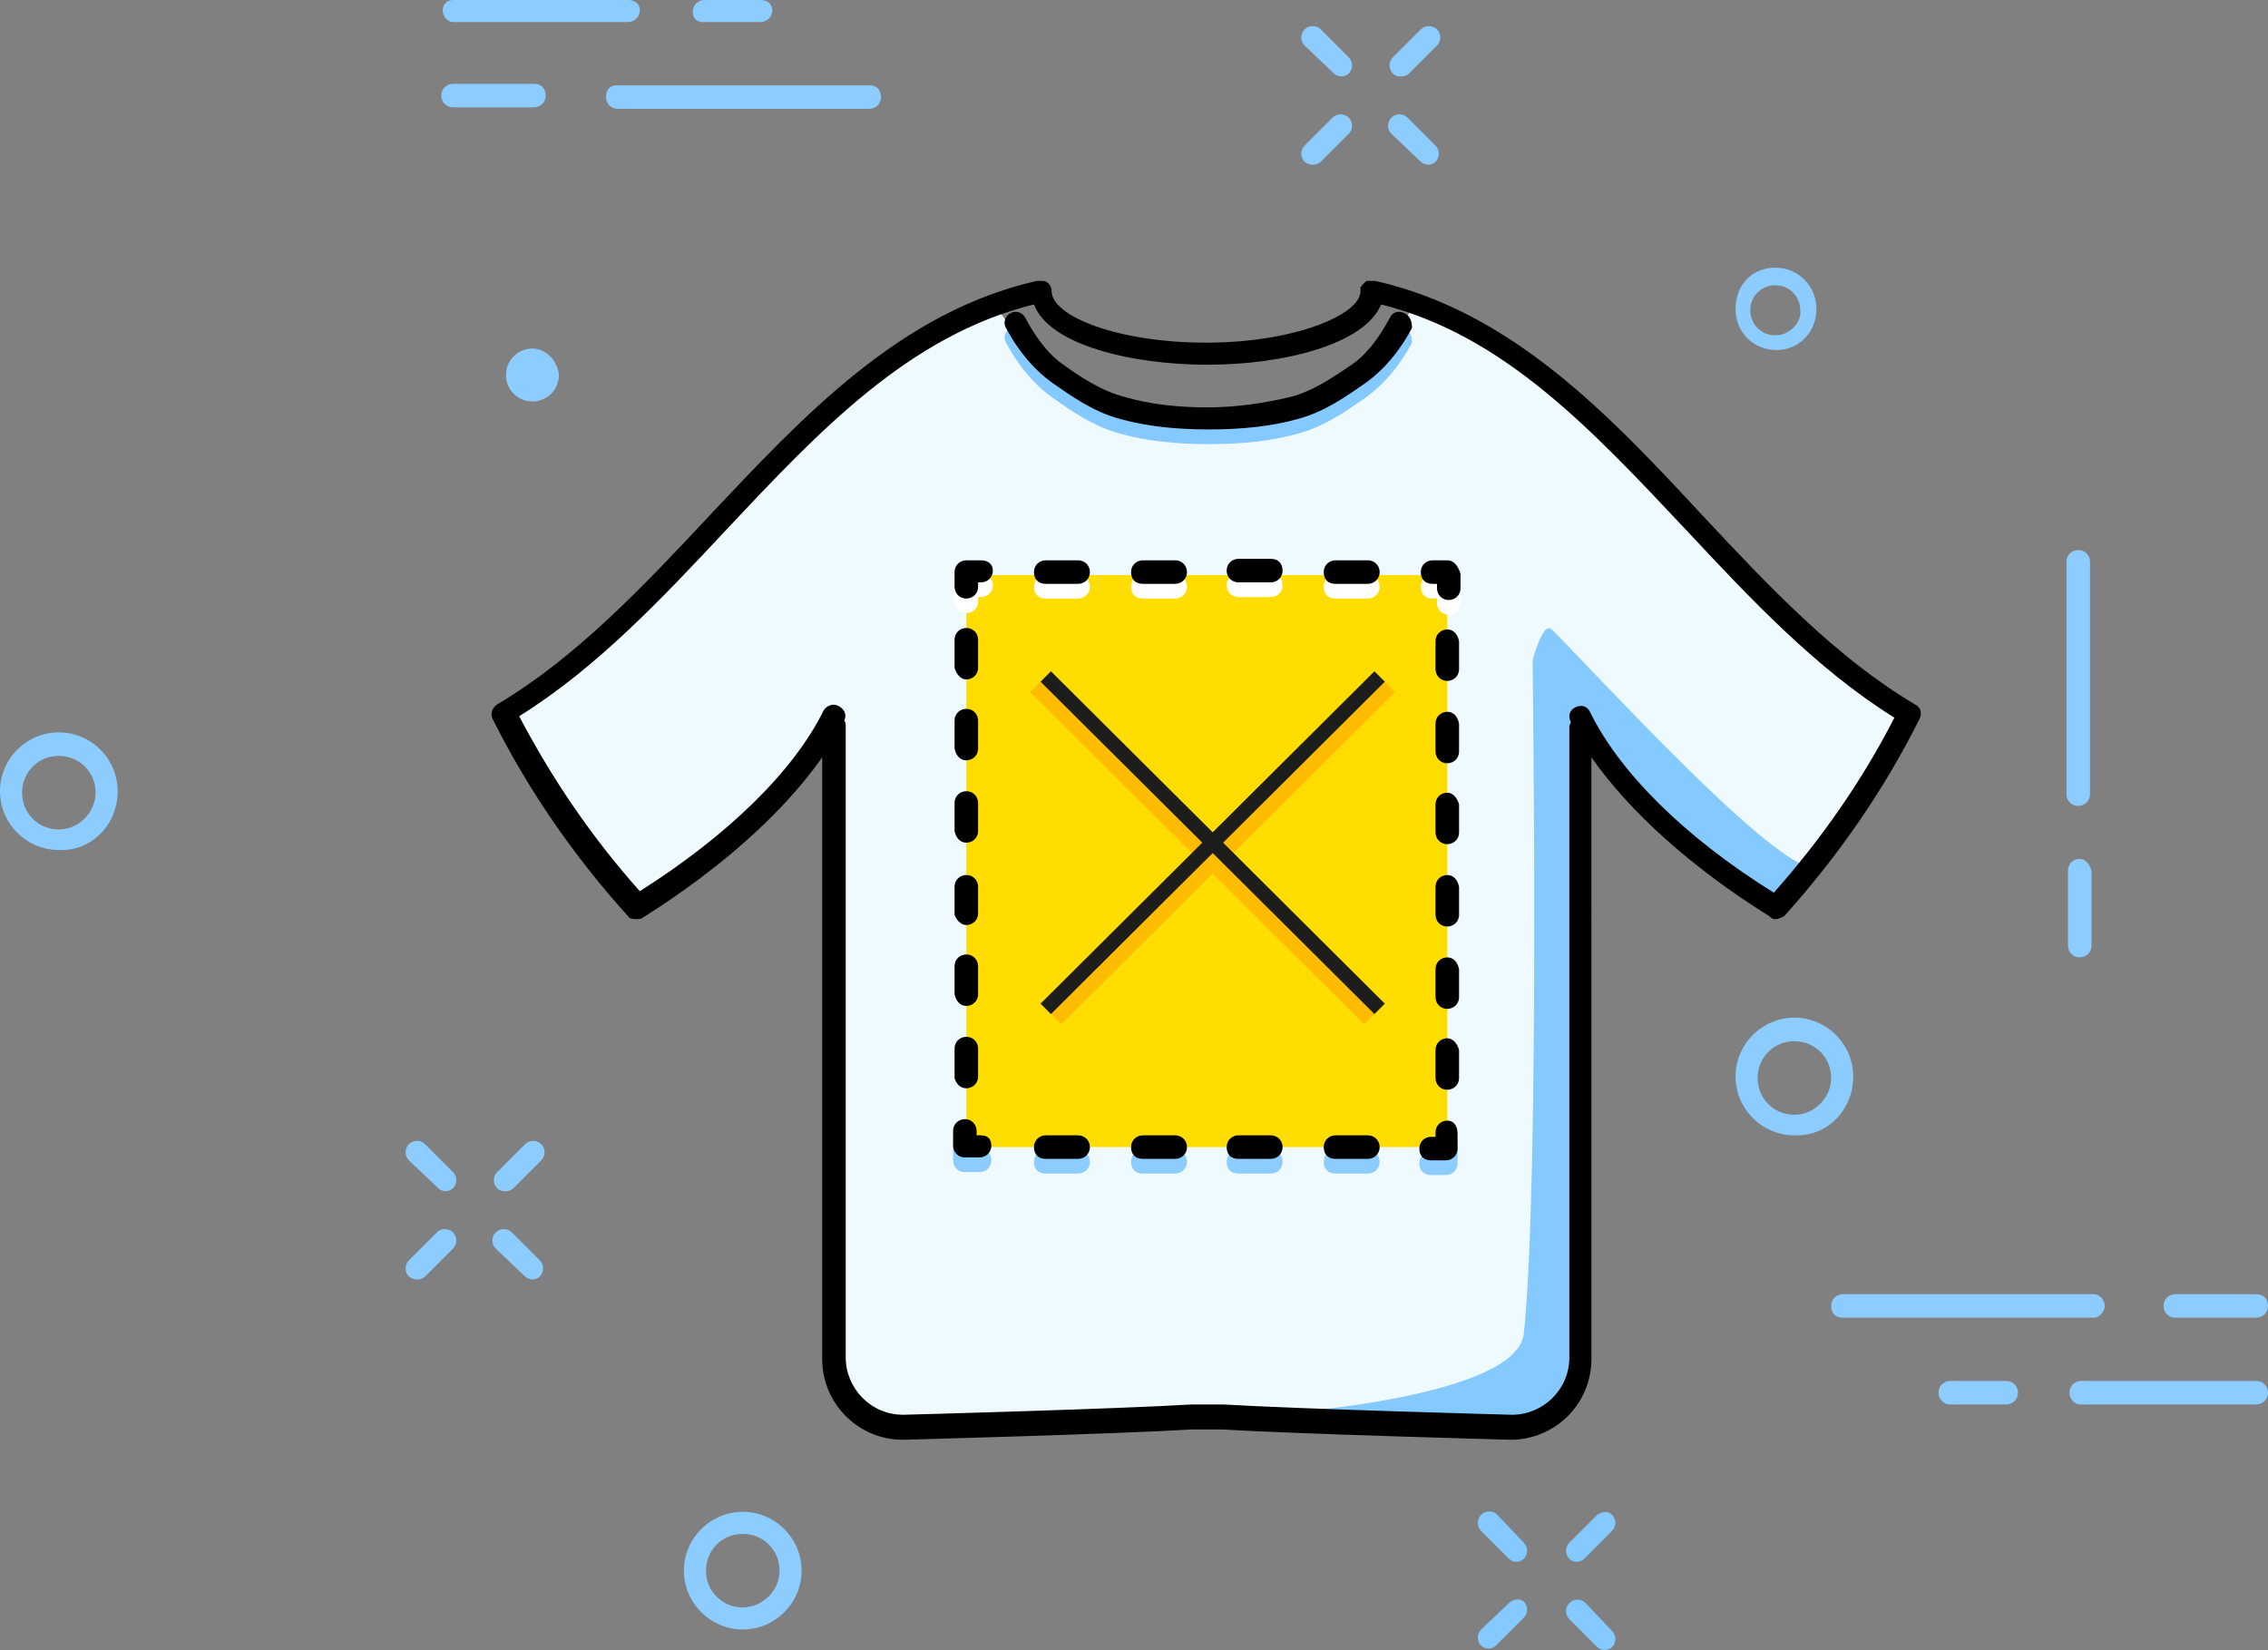 <?xml version="1.0" encoding="utf-8"?>
<!-- Generator: Adobe Illustrator 21.1.0, SVG Export Plug-In . SVG Version: 6.00 Build 0)  -->
<svg version="1.1" id="Слой_1" xmlns="http://www.w3.org/2000/svg" xmlns:xlink="http://www.w3.org/1999/xlink" x="0px" y="0px"
	 viewBox="0 0 154.2 112.2" enable-background="new 0 0 154.2 112.2" xml:space="preserve">
<rect x="0" y="0" width="154.2" height="112.2" fill="#808080" stroke="none"/>
<polygon fill="#EFFAFE" points="67.5,20.6 55.2,28.5 48.2,36.2 37.5,47 34.2,48.4 42.8,61.2 47.9,59.5 56.7,50 56.8,92 58.3,96.8 
	68.7,96.8 103.8,96.8 106.9,94.7 107.4,89.6 107.4,49 112.7,55.6 120,61.3 123.7,58.4 129.8,48.4 123,43.8 114.2,34.7 105.5,26.1 
	96.2,20.6 93.8,24.8 86.5,28.5 80.7,28.5 72.9,26.5 69,22.6 "/>
<path fill="#84C9FF" d="M123.1,59c-3.3-0.8-14.2-12.8-17.6-16.2c-0.6-0.6-1.3,2.1-1.3,2.1s0.5,35.5-0.6,45.8
	c-0.5,4.3-16.4,5.4-16.4,5.4l15.8,1.2l3.9-2.6l0.6-45.4l5.1,6l7.9,6.4C120.5,61.7,124,59.2,123.1,59z"/>
<path fill="#8CCCFF" d="M98.4,77.2c-0.4,0-0.8,0.3-0.8,0.8v0.3h-0.3c-0.4,0-0.8,0.3-0.8,0.8s0.3,0.8,0.8,0.8h1
	c0.4,0,0.8-0.3,0.8-0.8v-1C99.1,77.5,98.8,77.2,98.4,77.2z"/>
<path fill="#8CCCFF" d="M73.3,78.2h-2.2c-0.4,0-0.8,0.3-0.8,0.8s0.3,0.8,0.8,0.8h2.2c0.4,0,0.8-0.3,0.8-0.8S73.7,78.2,73.3,78.2z"/>
<path fill="#8CCCFF" d="M79.9,78.2h-2.2c-0.4,0-0.8,0.3-0.8,0.8s0.3,0.8,0.8,0.8h2.2c0.4,0,0.8-0.3,0.8-0.8S80.3,78.2,79.9,78.2z"/>
<path fill="#8CCCFF" d="M86.4,78.2h-2.2c-0.4,0-0.8,0.3-0.8,0.8s0.3,0.8,0.8,0.8h2.2c0.4,0,0.8-0.3,0.8-0.8S86.8,78.2,86.4,78.2z"/>
<path fill="#8CCCFF" d="M93,78.2h-2.2c-0.4,0-0.8,0.3-0.8,0.8s0.3,0.8,0.8,0.8H93c0.4,0,0.8-0.3,0.8-0.8S93.4,78.2,93,78.2z"/>
<path fill="#8CCCFF" d="M66.7,78.2h-0.3v-0.3c0-0.4-0.3-0.8-0.8-0.8c-0.4,0-0.8,0.3-0.8,0.8v1c0,0.4,0.3,0.8,0.8,0.8h1
	c0.4,0,0.8-0.3,0.8-0.8S67.1,78.2,66.7,78.2z"/>
<rect x="65.7" y="39.1" fill="#FFDD00" width="32.7" height="38.9"/>
<path fill="#84C9FF" d="M95.5,22.3c-0.4-0.2-0.8-0.1-1,0.3c-0.8,1.5-1.7,2.6-2.6,3.2c-1.2,0.8-2.6,1.8-4.2,2.2
	c-1.7,0.4-3.6,0.7-5.6,0.7s-3.9-0.2-5.6-0.7c-1.6-0.4-3.1-1.4-4.2-2.2c-0.9-0.6-1.8-1.7-2.6-3.2c-0.2-0.4-0.7-0.5-1-0.3
	c-0.4,0.2-0.5,0.7-0.3,1c0.9,1.7,2,2.9,3.1,3.7c1.3,0.9,2.8,2,4.7,2.5c1.8,0.5,3.8,0.7,6,0.7c2.2,0,4.2-0.2,6-0.7
	c1.9-0.5,3.4-1.6,4.7-2.5c1.1-0.8,2.2-2,3.1-3.7C96,22.9,95.9,22.5,95.5,22.3z"/>
<path fill="#8CCCFF" d="M142.1,38.2c0-0.4-0.3-0.8-0.8-0.8c-0.4,0-0.8,0.3-0.8,0.8V54c0,0.4,0.3,0.8,0.8,0.8c0.4,0,0.8-0.3,0.8-0.8
	V38.2z"/>
<path fill="#8CCCFF" d="M141.4,58.4c-0.4,0-0.8,0.3-0.8,0.8v5.1c0,0.4,0.3,0.8,0.8,0.8c0.4,0,0.8-0.3,0.8-0.8v-5.1
	C142.1,58.8,141.8,58.4,141.4,58.4z"/>
<path fill="#8CCCFF" d="M90.7,5c0.1,0.1,0.3,0.2,0.5,0.2s0.4-0.1,0.5-0.2c0.3-0.3,0.3-0.8,0-1.1L89.8,2c-0.3-0.3-0.8-0.3-1.1,0
	c-0.3,0.3-0.3,0.8,0,1.1L90.7,5z"/>
<path fill="#8CCCFF" d="M96.6,11c0.1,0.1,0.3,0.2,0.5,0.2s0.4-0.1,0.5-0.2c0.3-0.3,0.3-0.8,0-1.1L95.7,8c-0.3-0.3-0.8-0.3-1.1,0
	c-0.3,0.3-0.3,0.8,0,1.1L96.6,11z"/>
<path fill="#8CCCFF" d="M89.3,11.2c0.2,0,0.4-0.1,0.5-0.2l1.9-1.9C92,8.8,92,8.3,91.7,8c-0.3-0.3-0.8-0.3-1.1,0l-1.9,1.9
	c-0.3,0.3-0.3,0.8,0,1.1C89,11.2,89.1,11.2,89.3,11.2z"/>
<path fill="#8CCCFF" d="M95.3,5.2c0.2,0,0.4-0.1,0.5-0.2l1.9-1.9C98,2.8,98,2.3,97.7,2s-0.8-0.3-1.1,0l-1.9,1.9
	c-0.3,0.3-0.3,0.8,0,1.1C94.9,5.2,95.1,5.2,95.3,5.2z"/>
<path fill="#8CCCFF" d="M29.8,80.8c0.1,0.1,0.3,0.2,0.5,0.2s0.4-0.1,0.5-0.2c0.3-0.3,0.3-0.8,0-1.1l-1.9-1.9c-0.3-0.3-0.8-0.3-1.1,0
	c-0.3,0.3-0.3,0.8,0,1.1L29.8,80.8z"/>
<path fill="#8CCCFF" d="M35.7,86.8c0.1,0.1,0.3,0.2,0.5,0.2s0.4-0.1,0.5-0.2c0.3-0.3,0.3-0.8,0-1.1l-1.9-1.9c-0.3-0.3-0.8-0.3-1.1,0
	c-0.3,0.3-0.3,0.8,0,1.1L35.7,86.8z"/>
<path fill="#8CCCFF" d="M28.4,87c0.2,0,0.4-0.1,0.5-0.2l1.9-1.9c0.3-0.3,0.3-0.8,0-1.1c-0.3-0.3-0.8-0.3-1.1,0l-1.9,1.9
	c-0.3,0.3-0.3,0.8,0,1.1C28.1,87,28.2,87,28.4,87z"/>
<path fill="#8CCCFF" d="M34.4,81c0.2,0,0.4-0.1,0.5-0.2l1.9-1.9c0.3-0.3,0.3-0.8,0-1.1c-0.3-0.3-0.8-0.3-1.1,0l-1.9,1.9
	c-0.3,0.3-0.3,0.8,0,1.1C34,81,34.2,81,34.4,81z"/>
<path fill="#84C9FF" d="M101.8,103c-0.3-0.3-0.8-0.3-1.1,0c-0.3,0.3-0.3,0.8,0,1.1l1.9,1.9c0.1,0.1,0.3,0.2,0.5,0.2s0.4-0.1,0.5-0.2
	c0.3-0.3,0.3-0.8,0-1.1L101.8,103z"/>
<path fill="#84C9FF" d="M107.8,109c-0.3-0.3-0.8-0.3-1.1,0c-0.3,0.3-0.3,0.8,0,1.1l1.9,1.9c0.1,0.1,0.3,0.2,0.5,0.2s0.4-0.1,0.5-0.2
	c0.3-0.3,0.3-0.8,0-1.1L107.8,109z"/>
<path fill="#84C9FF" d="M102.6,109l-1.9,1.8c-0.3,0.3-0.3,0.8,0,1.1c0.1,0.1,0.3,0.2,0.5,0.2s0.4-0.1,0.5-0.2l1.9-1.9
	c0.3-0.3,0.3-0.8,0-1.1C103.4,108.7,102.9,108.7,102.6,109z"/>
<path fill="#84C9FF" d="M108.6,103l-1.9,1.9c-0.3,0.3-0.3,0.8,0,1.1c0.1,0.1,0.3,0.2,0.5,0.2s0.4-0.1,0.5-0.2l1.9-1.9
	c0.3-0.3,0.3-0.8,0-1.1S108.9,102.8,108.6,103z"/>
<path fill="#8CCCFF" d="M36.2,23.7c-1,0-1.8,0.8-1.8,1.8s0.8,1.8,1.8,1.8s1.8-0.8,1.8-1.8C37.9,24.5,37.1,23.7,36.2,23.7z"/>
<path fill="#8CCCFF" d="M126,73.2c0-2.2-1.8-4-4-4s-4,1.8-4,4s1.8,4,4,4C124.2,77.3,126,75.5,126,73.2z M122,75.8
	c-1.4,0-2.5-1.1-2.5-2.5s1.1-2.5,2.5-2.5s2.5,1.1,2.5,2.5C124.5,74.6,123.4,75.8,122,75.8z"/>
<path fill="#8CCCFF" d="M123.5,21c0-1.5-1.2-2.8-2.8-2.8S118,19.4,118,21s1.2,2.8,2.8,2.8C122.3,23.8,123.5,22.6,123.5,21z
	 M120.7,22.8c-1,0-1.7-0.8-1.7-1.7c0-1,0.8-1.7,1.7-1.7c1,0,1.7,0.8,1.7,1.7C122.5,21.9,121.7,22.8,120.7,22.8z"/>
<path fill="#8CCCFF" d="M8,53.8c0-2.2-1.8-4-4-4s-4,1.8-4,4s1.8,4,4,4C6.2,57.9,8,56.1,8,53.8z M4,56.4c-1.4,0-2.5-1.1-2.5-2.5
	s1.1-2.5,2.5-2.5s2.5,1.1,2.5,2.5C6.5,55.2,5.4,56.4,4,56.4z"/>
<path fill="#8CCCFF" d="M50.5,102.8c-2.2,0-4,1.8-4,4s1.8,4,4,4s4-1.8,4-4S52.7,102.8,50.5,102.8z M50.5,109.3
	c-1.4,0-2.5-1.1-2.5-2.5s1.1-2.5,2.5-2.5c1.4,0,2.5,1.1,2.5,2.5S51.8,109.3,50.5,109.3z"/>
<path fill="#8CCCFF" d="M41.2,6.6c0,0.4,0.3,0.8,0.8,0.8h17.1c0.4,0,0.8-0.3,0.8-0.8s-0.3-0.8-0.8-0.8H41.9
	C41.5,5.8,41.2,6.1,41.2,6.6z"/>
<path fill="#8CCCFF" d="M30.8,7.3h5.5c0.4,0,0.8-0.3,0.8-0.8s-0.3-0.8-0.8-0.8h-5.5C30.4,5.7,30,6,30,6.5S30.4,7.3,30.8,7.3z"/>
<path fill="#8CCCFF" d="M30.8,1.5h11.9c0.4,0,0.8-0.3,0.8-0.8S43.1,0,42.7,0H30.8c-0.4,0-0.7,0.3-0.7,0.7S30.4,1.5,30.8,1.5z"/>
<path fill="#8CCCFF" d="M47.8,1.5h3.9c0.4,0,0.8-0.3,0.8-0.8S52.1,0,51.7,0h-3.8c-0.4,0-0.8,0.3-0.8,0.8S47.4,1.5,47.8,1.5z"/>
<path fill="#8CCCFF" d="M143.1,88.8c0-0.4-0.3-0.8-0.8-0.8h-17c-0.4,0-0.8,0.3-0.8,0.8s0.3,0.8,0.8,0.8h17.1
	C142.7,89.6,143.1,89.2,143.1,88.8z"/>
<path fill="#8CCCFF" d="M147.9,89.6h5.5c0.4,0,0.8-0.3,0.8-0.8s-0.3-0.8-0.8-0.8h-5.5c-0.4,0-0.8,0.3-0.8,0.8S147.5,89.6,147.9,89.6
	z"/>
<path fill="#8CCCFF" d="M153.4,93.9h-11.9c-0.4,0-0.8,0.3-0.8,0.8c0,0.4,0.3,0.8,0.8,0.8h11.9c0.4,0,0.8-0.3,0.8-0.8
	C154.2,94.3,153.9,93.9,153.4,93.9z"/>
<path fill="#8CCCFF" d="M136.4,93.9h-3.8c-0.4,0-0.8,0.3-0.8,0.8c0,0.4,0.3,0.8,0.8,0.8h3.8c0.4,0,0.8-0.3,0.8-0.8
	C137.2,94.3,136.9,93.9,136.4,93.9z"/>
<path d="M120.7,62.5c0.2,0,0.4-0.1,0.6-0.2c3.7-4.1,6.8-8.6,9.2-13.4c0.2-0.4,0.1-0.8-0.3-1c-5.4-3.2-10-8.1-14.4-12.8
	c-6.4-6.9-13-13.9-22.3-16h-0.1h-0.1c0,0,0,0-0.1,0s-0.1,0-0.2,0h-0.1l-0.1,0.1l-0.1,0.1l-0.1,0.1c0,0,0,0.1-0.1,0.1c0,0,0,0,0,0.1
	v0.1v0.1c0,1.6-4.5,3.5-10.5,3.5s-10.5-1.8-10.5-3.5c0-0.4-0.3-0.7-0.6-0.7c0,0,0,0-0.1,0c0,0,0,0-0.1,0c0,0,0,0-0.1,0h-0.1
	c-9.3,2.1-15.9,9.2-22.3,16c-4.4,4.7-9,9.6-14.4,12.8c-0.3,0.2-0.5,0.6-0.3,1c2.4,4.8,5.5,9.3,9.2,13.4c0.1,0.2,0.4,0.2,0.6,0.2
	c0.1,0,0.3,0,0.4-0.1c5.4-3.4,9.6-7.2,12.2-10.9v40.9c0,3,2.4,5.5,5.5,5.5c0.1,0,14.8-0.4,19.6-0.7c0.7,0,1.4,0,2.1,0
	c4.9,0.3,19.5,0.7,19.6,0.7c3,0,5.5-2.4,5.5-5.5V51.5c2.6,3.7,6.8,7.5,12.1,10.8C120.4,62.4,120.5,62.5,120.7,62.5z M108.1,48.4
	c-0.2-0.4-0.6-0.5-1-0.3s-0.5,0.6-0.3,1c0,0.1-0.1,0.2-0.1,0.3v42.9c0,2.2-1.8,3.9-3.9,3.9c-0.1,0-14.8-0.4-19.6-0.7
	c-0.7,0-1.5,0-2.2,0c-4.8,0.3-19.4,0.7-19.6,0.7c-2.2,0-3.9-1.8-3.9-3.9V49.4c0-0.1,0-0.3-0.1-0.4c0.2-0.4,0-0.8-0.4-1
	c-0.4-0.2-0.8,0-1,0.3c-2,4.1-6.5,8.5-12.5,12.3c-3.3-3.7-6-7.7-8.2-11.9c5.3-3.3,9.8-8.1,14.1-12.7c6.3-6.7,12.4-13.2,20.9-15.3
	c1,2.7,6.5,4.1,11.8,4.1c5.2,0,10.7-1.4,11.8-4.1c8.4,2.1,14.4,8.6,20.8,15.4c4.3,4.6,8.8,9.4,14.1,12.7c-2.2,4.3-5,8.3-8.2,11.9
	C114.5,56.9,110.1,52.5,108.1,48.4z"/>
<path d="M95.5,21.3c-0.4-0.2-0.8-0.1-1,0.3c-0.8,1.5-1.7,2.6-2.6,3.2c-1.2,0.8-2.6,1.8-4.2,2.2c-1.7,0.4-3.6,0.7-5.6,0.7
	s-3.9-0.2-5.6-0.7c-1.6-0.4-3.1-1.4-4.2-2.2c-0.9-0.6-1.8-1.7-2.6-3.2c-0.2-0.4-0.7-0.5-1-0.3c-0.4,0.2-0.5,0.7-0.3,1
	c0.9,1.7,2,2.9,3.1,3.7c1.3,0.9,2.8,2,4.7,2.5c1.8,0.5,3.8,0.7,6,0.7c2.2,0,4.2-0.2,6-0.7c1.9-0.5,3.4-1.6,4.7-2.5
	c1.1-0.8,2.2-2,3.1-3.7C96,21.9,95.9,21.5,95.5,21.3z"/>
<path d="M98.4,76.2c-0.4,0-0.8,0.3-0.8,0.8v0.3h-0.3c-0.4,0-0.8,0.3-0.8,0.8s0.3,0.8,0.8,0.8h1c0.4,0,0.8-0.3,0.8-0.8v-1
	C99.1,76.5,98.8,76.2,98.4,76.2z"/>
<path d="M73.3,77.2h-2.2c-0.4,0-0.8,0.3-0.8,0.8s0.3,0.8,0.8,0.8h2.2c0.4,0,0.8-0.3,0.8-0.8S73.7,77.2,73.3,77.2z"/>
<path d="M79.9,77.2h-2.2c-0.4,0-0.8,0.3-0.8,0.8s0.3,0.8,0.8,0.8h2.2c0.4,0,0.8-0.3,0.8-0.8S80.3,77.2,79.9,77.2z"/>
<path d="M86.4,77.2h-2.2c-0.4,0-0.8,0.3-0.8,0.8s0.3,0.8,0.8,0.8h2.2c0.4,0,0.8-0.3,0.8-0.8S86.8,77.2,86.4,77.2z"/>
<path d="M93,77.2h-2.2c-0.4,0-0.8,0.3-0.8,0.8s0.3,0.8,0.8,0.8H93c0.4,0,0.8-0.3,0.8-0.8S93.4,77.2,93,77.2z"/>
<path d="M66.7,77.2h-0.3v-0.3c0-0.4-0.3-0.8-0.8-0.8c-0.4,0-0.8,0.3-0.8,0.8v1c0,0.4,0.3,0.8,0.8,0.8h1c0.4,0,0.8-0.3,0.8-0.8
	S67.1,77.2,66.7,77.2z"/>
<path d="M65.7,46.2c0.4,0,0.8-0.3,0.8-0.8v-1.9c0-0.4-0.3-0.8-0.8-0.8c-0.4,0-0.8,0.3-0.8,0.8v1.9C65,45.8,65.3,46.2,65.7,46.2z"/>
<path d="M65.7,74c0.4,0,0.8-0.3,0.8-0.8v-1.9c0-0.4-0.3-0.8-0.8-0.8c-0.4,0-0.8,0.3-0.8,0.8v2C65,73.7,65.3,74,65.7,74z"/>
<path d="M65.7,51.7c0.4,0,0.8-0.3,0.8-0.8V49c0-0.4-0.3-0.8-0.8-0.8c-0.4,0-0.8,0.3-0.8,0.8v1.9C65,51.4,65.3,51.7,65.7,51.7z"/>
<path d="M65.7,68.4c0.4,0,0.8-0.3,0.8-0.8v-1.9c0-0.4-0.3-0.8-0.8-0.8c-0.4,0-0.8,0.3-0.8,0.8v1.9C65,68.1,65.3,68.4,65.7,68.4z"/>
<path d="M65.7,57.3c0.4,0,0.8-0.3,0.8-0.8v-1.9c0-0.4-0.3-0.8-0.8-0.8c-0.4,0-0.8,0.3-0.8,0.8v1.9C65,57,65.3,57.3,65.7,57.3z"/>
<path d="M65.7,62.9c0.4,0,0.8-0.3,0.8-0.8v-1.8c0-0.4-0.3-0.8-0.8-0.8c-0.4,0-0.8,0.3-0.8,0.8v1.9C65,62.5,65.3,62.9,65.7,62.9z"/>
<path fill="#FFFFFF" d="M66.7,39.1h-1c-0.4,0-0.8,0.3-0.8,0.8v1c0,0.4,0.3,0.8,0.8,0.8c0.4,0,0.8-0.3,0.8-0.8v-0.3h0.2
	c0.4,0,0.8-0.3,0.8-0.8S67.1,39.1,66.7,39.1z"/>
<path fill="#FFFFFF" d="M73.3,39.1h-2.2c-0.4,0-0.8,0.3-0.8,0.8s0.3,0.8,0.8,0.8h2.2c0.4,0,0.8-0.3,0.8-0.8S73.7,39.1,73.3,39.1z"/>
<path fill="#FFFFFF" d="M79.9,39.1h-2.2c-0.4,0-0.8,0.3-0.8,0.8s0.3,0.8,0.8,0.8h2.2c0.4,0,0.8-0.3,0.8-0.8S80.3,39.1,79.9,39.1z"/>
<path fill="#FFFFFF" d="M93,39.1h-2.2c-0.4,0-0.8,0.3-0.8,0.8s0.3,0.8,0.8,0.8H93c0.4,0,0.8-0.3,0.8-0.8S93.4,39.1,93,39.1z"/>
<path fill="#FFFFFF" d="M84.2,40.6h2.2c0.4,0,0.8-0.3,0.8-0.8S86.9,39,86.4,39h-2.2c-0.4,0-0.8,0.3-0.8,0.8S83.8,40.6,84.2,40.6z"/>
<path fill="#FFFFFF" d="M98.4,39.1h-1c-0.4,0-0.8,0.3-0.8,0.8s0.3,0.8,0.8,0.8h0.3V41c0,0.4,0.3,0.8,0.8,0.8c0.4,0,0.8-0.3,0.8-0.8
	v-1C99.1,39.4,98.8,39.1,98.4,39.1z"/>
<path d="M98.4,42.8c-0.4,0-0.8,0.3-0.8,0.8v1.9c0,0.4,0.3,0.8,0.8,0.8c0.4,0,0.8-0.3,0.8-0.8v-1.9C99.1,43.1,98.8,42.8,98.4,42.8z"
	/>
<path d="M98.4,53.9c-0.4,0-0.8,0.3-0.8,0.8v1.9c0,0.4,0.3,0.8,0.8,0.8c0.4,0,0.8-0.3,0.8-0.8v-1.9C99.1,54.3,98.8,53.9,98.4,53.9z"
	/>
<path d="M98.4,48.4c-0.4,0-0.8,0.3-0.8,0.8v1.9c0,0.4,0.3,0.8,0.8,0.8c0.4,0,0.8-0.3,0.8-0.8v-1.9C99.1,48.7,98.8,48.4,98.4,48.4z"
	/>
<path d="M98.4,70.6c-0.4,0-0.8,0.3-0.8,0.8v1.9c0,0.4,0.3,0.8,0.8,0.8c0.4,0,0.8-0.3,0.8-0.8v-1.9C99.1,71,98.8,70.6,98.4,70.6z"/>
<path d="M98.4,65.1c-0.4,0-0.8,0.3-0.8,0.8v1.9c0,0.4,0.3,0.8,0.8,0.8c0.4,0,0.8-0.3,0.8-0.8v-1.9C99.1,65.4,98.8,65.1,98.4,65.1z"
	/>
<path d="M98.4,59.5c-0.4,0-0.8,0.3-0.8,0.8v1.9c0,0.4,0.3,0.8,0.8,0.8c0.4,0,0.8-0.3,0.8-0.8v-1.9C99.1,59.8,98.8,59.5,98.4,59.5z"
	/>
<path d="M66.7,38.1h-1c-0.4,0-0.8,0.3-0.8,0.8v1c0,0.4,0.3,0.8,0.8,0.8c0.4,0,0.8-0.3,0.8-0.8v-0.3h0.2c0.4,0,0.8-0.3,0.8-0.8
	S67.1,38.1,66.7,38.1z"/>
<path d="M73.3,38.1h-2.2c-0.4,0-0.8,0.3-0.8,0.8s0.3,0.8,0.8,0.8h2.2c0.4,0,0.8-0.3,0.8-0.8S73.7,38.1,73.3,38.1z"/>
<path d="M79.9,38.1h-2.2c-0.4,0-0.8,0.3-0.8,0.8s0.3,0.8,0.8,0.8h2.2c0.4,0,0.8-0.3,0.8-0.8S80.3,38.1,79.9,38.1z"/>
<path d="M93,38.1h-2.2c-0.4,0-0.8,0.3-0.8,0.8s0.3,0.8,0.8,0.8H93c0.4,0,0.8-0.3,0.8-0.8S93.4,38.1,93,38.1z"/>
<path d="M84.2,39.6h2.2c0.4,0,0.8-0.3,0.8-0.8S86.9,38,86.4,38h-2.2c-0.4,0-0.8,0.3-0.8,0.8S83.8,39.6,84.2,39.6z"/>
<path d="M98.4,38.1h-1c-0.4,0-0.8,0.3-0.8,0.8s0.3,0.8,0.8,0.8h0.3V40c0,0.4,0.3,0.8,0.8,0.8c0.4,0,0.8-0.3,0.8-0.8v-1
	C99.1,38.4,98.8,38.1,98.4,38.1z"/>
<line fill="none" stroke="#FFBC00" stroke-miterlimit="10" x1="70.4" y1="46.7" x2="93.1" y2="69.3"/>
<line fill="none" stroke="#FFBC00" stroke-miterlimit="10" x1="94.5" y1="46.7" x2="71.8" y2="69.3"/>
<line fill="none" stroke="#1D1D1B" stroke-miterlimit="10" x1="93.8" y1="46" x2="71.1" y2="68.6"/>
<line fill="none" stroke="#1D1D1B" stroke-miterlimit="10" x1="71.1" y1="46" x2="93.8" y2="68.6"/>
</svg>
